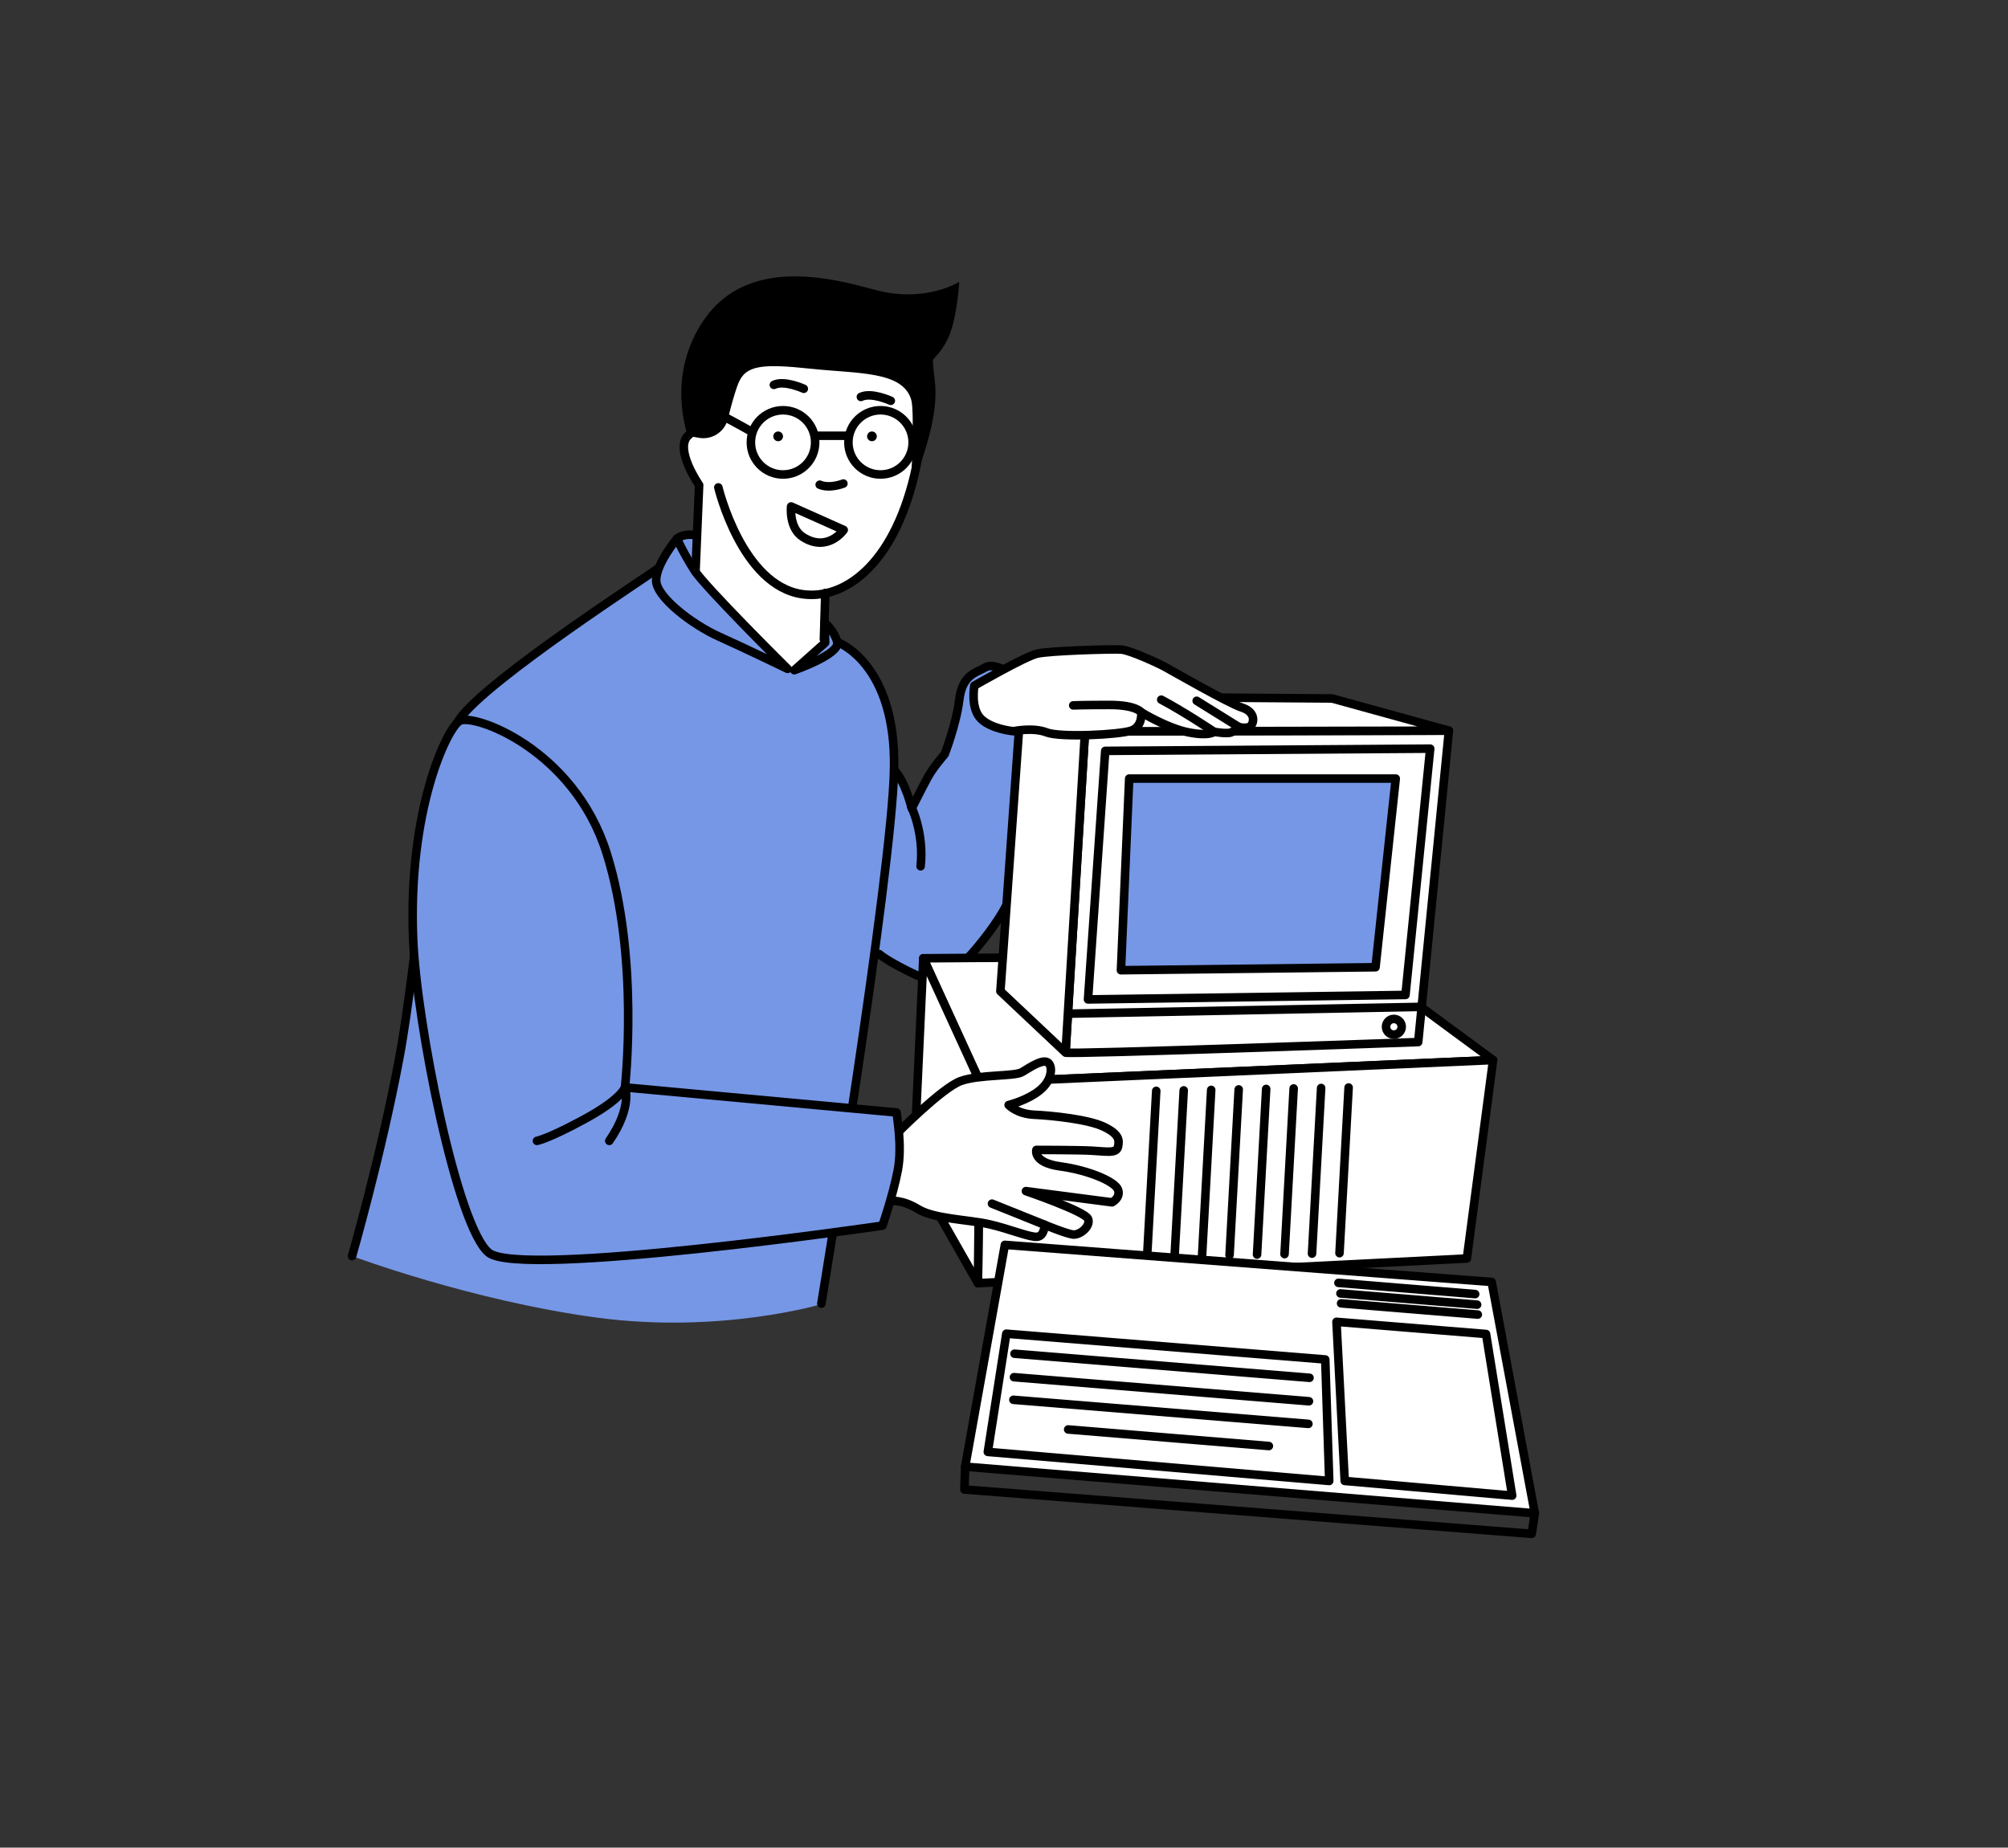 <svg width="188" height="173" viewBox="0 0 188 173" fill="none" xmlns="http://www.w3.org/2000/svg">
<rect x="0" y="0" width="188" height="173" fill="#333333" stroke="none"/>
<path d="M64.885 40.465C64.885 40.465 63.96 41.002 64.081 41.776C64.2 42.551 64.798 44.131 65.064 44.697C65.33 45.264 65.511 45.919 65.511 45.919L65.064 53.758C65.064 53.758 71.382 63.324 73.587 63.772C75.792 64.22 77.311 59.958 77.311 59.958L77.282 55.697C77.282 55.697 80.412 54.743 81.394 53.223C82.376 51.704 84.76 48.933 85.24 46.072C85.716 43.212 86.222 41.155 86.014 38.653C85.806 36.15 85.031 32.961 81.067 32.365C77.103 31.77 68.224 33.914 68.224 33.914L64.885 40.465Z" fill="white"/>
<path d="M94.337 63.198C94.337 63.198 93.763 62.41 92.975 62.516C92.188 62.624 91.147 62.982 90.647 63.627C90.146 64.273 89.93 66.638 89.464 67.57C88.998 68.503 88.389 70.618 88.389 70.618C88.389 70.618 87.278 71.658 86.669 73.02C86.061 74.382 85.416 75.493 85.416 75.493C85.416 75.493 83.875 72.554 83.73 72.375C83.588 72.195 83.767 68.611 83.085 66.353C82.403 64.096 80.577 61.586 80.003 61.157C79.429 60.727 78.57 60.332 78.57 60.332C78.57 60.332 78.499 59.903 78.033 59.221C77.567 58.539 77.208 58.254 77.208 58.254L77.172 60.224L74.269 62.732L73.769 62.516L65.095 53.555L65.311 50.078C65.311 50.078 64.057 49.828 63.52 50.366C62.983 50.903 61.55 53.197 61.55 53.197C61.55 53.197 52.589 59.434 49.937 61.441C47.285 63.448 43.629 66.209 43.199 67.32C42.77 68.432 38.74 90.459 38.74 90.459C38.74 90.459 37.126 101.866 35.906 106.676C34.689 111.488 33.043 117.638 33.043 117.638C33.043 117.638 44.129 121.779 55.824 123.365C67.518 124.947 77.019 122.084 77.019 122.084C77.019 122.084 80.309 100.097 80.735 97.112C81.162 94.128 81.891 89.195 81.891 89.195C81.891 89.195 85.484 91.449 87.191 91.937C88.895 92.424 91.516 89.013 92.124 88.038C92.733 87.064 95.414 84.201 96.631 80.85C97.848 77.5 96.57 66.353 96.57 66.353L94.337 63.198Z" fill="#7697E6"/>
<path d="M82.329 89.34C83.261 90.148 86.701 91.85 87.713 92.01C88.724 92.171 93.26 87.111 94.514 84.156C95.767 81.201 96.7 69.501 96.497 67.921C96.294 66.343 94.553 63.022 94.553 63.022C94.553 63.022 93.054 62.01 92.246 62.495C91.437 62.979 90.099 63.143 89.817 65.49C89.533 67.839 88.44 70.631 88.44 70.631C88.44 70.631 87.386 71.806 86.82 72.857C86.254 73.91 85.363 75.691 85.363 75.691C85.363 75.691 84.755 73.141 83.704 72.088" stroke="black" stroke-width="0.8" stroke-miterlimit="10" stroke-linecap="round" stroke-linejoin="round"/>
<path d="M82.44 44.429C84.101 44.429 85.448 43.082 85.448 41.421C85.448 39.76 84.101 38.413 82.44 38.413C80.778 38.413 79.432 39.76 79.432 41.421C79.432 43.082 80.778 44.429 82.44 44.429Z" stroke="black" stroke-width="0.8" stroke-miterlimit="10" stroke-linecap="round" stroke-linejoin="round"/>
<path d="M73.311 44.429C74.972 44.429 76.319 43.082 76.319 41.421C76.319 39.76 74.972 38.413 73.311 38.413C71.649 38.413 70.303 39.76 70.303 41.421C70.303 43.082 71.649 44.429 73.311 44.429Z" stroke="black" stroke-width="0.8" stroke-miterlimit="10" stroke-linecap="round" stroke-linejoin="round"/>
<path d="M79.4 40.802H76.318" stroke="black" stroke-width="0.8" stroke-miterlimit="10" stroke-linecap="round" stroke-linejoin="round"/>
<path d="M70.345 40.438C70.309 40.33 66.708 38.439 66.708 38.439" stroke="black" stroke-width="0.8" stroke-miterlimit="10" stroke-linecap="round" stroke-linejoin="round"/>
<path d="M81.636 41.313C81.888 41.313 82.092 41.109 82.092 40.857C82.092 40.605 81.888 40.401 81.636 40.401C81.385 40.401 81.181 40.605 81.181 40.857C81.181 41.109 81.385 41.313 81.636 41.313Z" fill="black"/>
<path d="M72.855 41.313C73.107 41.313 73.311 41.109 73.311 40.857C73.311 40.605 73.107 40.401 72.855 40.401C72.603 40.401 72.399 40.605 72.399 40.857C72.399 41.109 72.603 41.313 72.855 41.313Z" fill="black"/>
<path d="M78.963 45.277C78.963 45.277 77.691 45.785 76.745 45.385" stroke="black" stroke-width="0.8" stroke-miterlimit="10" stroke-linecap="round" stroke-linejoin="round"/>
<path d="M78.992 49.62L74.067 47.421C74.067 47.421 73.84 49.428 75.165 50.279C77.496 51.775 78.992 49.62 78.992 49.62Z" stroke="black" stroke-width="0.8" stroke-miterlimit="10" stroke-linecap="round" stroke-linejoin="round"/>
<path d="M83.401 37.528C83.401 37.528 81.584 36.69 80.602 37.164" stroke="black" stroke-width="0.8" stroke-miterlimit="10" stroke-linecap="round" stroke-linejoin="round"/>
<path d="M75.255 36.401C75.255 36.401 73.438 35.563 72.455 36.037" stroke="black" stroke-width="0.8" stroke-miterlimit="10" stroke-linecap="round" stroke-linejoin="round"/>
<path d="M67.255 45.638C67.255 45.638 69.45 54.851 75.152 55.641C78.998 56.173 83.573 52.992 85.598 44.518C87.265 37.544 85.461 32.521 78.531 31.641C71.599 30.764 67.387 34.404 66.86 36.775C66.334 39.145 66.763 40.243 66.763 40.243C66.763 40.243 65.675 39.538 64.403 40.81C63.131 42.082 65.457 45.416 65.457 45.416L65.117 53.537" stroke="black" stroke-width="0.8" stroke-miterlimit="10" stroke-linecap="round" stroke-linejoin="round"/>
<path d="M65.431 40.994C66.658 41.213 67.849 40.444 68.146 39.232C68.431 38.078 68.794 36.727 69.131 35.887C69.813 34.183 71.381 34.046 75.879 34.523C80.378 34.999 84.511 34.733 85.314 37.428C85.659 38.584 85.267 45.796 85.267 45.796C85.267 45.796 86.686 42.596 87.3 39.461C87.914 36.327 87.345 35.215 87.345 33.709C87.345 33.582 88.422 32.768 89.007 31.059C89.652 29.178 89.81 26.394 89.81 26.394C89.81 26.394 86.649 28.391 82.014 27.163C81.439 27.011 80.728 26.816 79.922 26.621C75.919 25.659 69.571 24.772 65.997 29.821C62.249 35.118 64.403 40.812 64.403 40.812L65.431 40.994Z" fill="black"/>
<path d="M97.801 114.68L95.207 113.98" stroke="black" stroke-width="0.8" stroke-miterlimit="10" stroke-linecap="round" stroke-linejoin="round"/>
<path d="M139.791 99.259L91.772 101.361L86.443 89.727L126.471 89.445L139.791 99.259Z" fill="white" stroke="black" stroke-width="0.8" stroke-miterlimit="10" stroke-linecap="round" stroke-linejoin="round"/>
<path d="M137.336 117.836L139.791 99.259L91.772 101.361L91.561 120.148L137.336 117.836Z" fill="white" stroke="black" stroke-width="0.8" stroke-miterlimit="10" stroke-linecap="round" stroke-linejoin="round"/>
<path d="M86.444 89.727L85.532 109.563L91.561 120.148L91.772 101.361L86.444 89.727Z" fill="white" stroke="black" stroke-width="0.8" stroke-miterlimit="10" stroke-linecap="round" stroke-linejoin="round"/>
<path d="M108.253 102.14L107.399 117.649" stroke="black" stroke-width="0.8" stroke-miterlimit="10" stroke-linecap="round" stroke-linejoin="round"/>
<path d="M110.826 102.096L109.973 117.604" stroke="black" stroke-width="0.8" stroke-miterlimit="10" stroke-linecap="round" stroke-linejoin="round"/>
<path d="M113.399 102.051L112.546 117.559" stroke="black" stroke-width="0.8" stroke-miterlimit="10" stroke-linecap="round" stroke-linejoin="round"/>
<path d="M115.973 102.006L115.119 117.515" stroke="black" stroke-width="0.8" stroke-miterlimit="10" stroke-linecap="round" stroke-linejoin="round"/>
<path d="M118.546 101.961L117.692 117.47" stroke="black" stroke-width="0.8" stroke-miterlimit="10" stroke-linecap="round" stroke-linejoin="round"/>
<path d="M121.119 101.917L120.266 117.428" stroke="black" stroke-width="0.8" stroke-miterlimit="10" stroke-linecap="round" stroke-linejoin="round"/>
<path d="M123.692 101.872L122.839 117.383" stroke="black" stroke-width="0.8" stroke-miterlimit="10" stroke-linecap="round" stroke-linejoin="round"/>
<path d="M126.265 101.827L125.412 117.338" stroke="black" stroke-width="0.8" stroke-miterlimit="10" stroke-linecap="round" stroke-linejoin="round"/>
<path d="M139.657 120.035L94.082 116.561L90.363 137.33L143.697 141.694L139.657 120.035Z" fill="white" stroke="black" stroke-width="0.8" stroke-miterlimit="10" stroke-linecap="round" stroke-linejoin="round"/>
<path d="M125.128 123.767L125.9 138.665L141.577 140.04L139.132 124.908L125.128 123.767Z" stroke="black" stroke-width="0.8" stroke-miterlimit="10" stroke-linecap="round" stroke-linejoin="round"/>
<path d="M124.449 138.668L92.486 135.947L94.217 124.879L124.077 127.292L124.449 138.668Z" stroke="black" stroke-width="0.8" stroke-miterlimit="10" stroke-linecap="round" stroke-linejoin="round"/>
<path d="M125.312 120.12L138.111 121.17" stroke="black" stroke-width="0.8" stroke-miterlimit="10" stroke-linecap="round" stroke-linejoin="round"/>
<path d="M125.5 121.11L138.296 122.161" stroke="black" stroke-width="0.8" stroke-miterlimit="10" stroke-linecap="round" stroke-linejoin="round"/>
<path d="M125.561 122.037L138.359 123.088" stroke="black" stroke-width="0.8" stroke-miterlimit="10" stroke-linecap="round" stroke-linejoin="round"/>
<path d="M143.697 141.694L143.407 143.617L90.292 139.466L90.363 137.33" stroke="black" stroke-width="0.8" stroke-miterlimit="10" stroke-linecap="round" stroke-linejoin="round"/>
<path d="M100.009 133.845L118.799 135.396" stroke="black" stroke-width="0.8" stroke-miterlimit="10" stroke-linecap="round" stroke-linejoin="round"/>
<path d="M94.88 131.069L122.499 133.323" stroke="black" stroke-width="0.8" stroke-miterlimit="10" stroke-linecap="round" stroke-linejoin="round"/>
<path d="M94.933 128.951L122.552 131.206" stroke="black" stroke-width="0.8" stroke-miterlimit="10" stroke-linecap="round" stroke-linejoin="round"/>
<path d="M94.983 126.754L122.603 129.009" stroke="black" stroke-width="0.8" stroke-miterlimit="10" stroke-linecap="round" stroke-linejoin="round"/>
<path d="M73.74 62.629C73.74 62.629 66.015 54.967 65.011 53.397C64.008 51.827 63.378 50.445 63.378 50.445C63.378 50.445 61.432 52.768 61.432 54.337C61.432 55.907 64.824 58.483 67.334 59.613C69.847 60.743 73.74 62.629 73.74 62.629Z" stroke="black" stroke-width="0.8" stroke-miterlimit="10" stroke-linecap="round" stroke-linejoin="round"/>
<path d="M74.367 62.753L77.257 60.177L77.193 58.294C77.193 58.294 78.073 58.984 78.386 60.114C78.703 61.246 74.367 62.753 74.367 62.753Z" stroke="black" stroke-width="0.8" stroke-miterlimit="10" stroke-linecap="round" stroke-linejoin="round"/>
<path d="M61.572 53.234C61.382 53.484 45.65 63.577 43.01 67.344C40.371 71.11 39.109 89.869 37.395 99.022C35.68 108.175 32.962 117.612 32.962 117.612" stroke="black" stroke-width="0.8" stroke-miterlimit="10" stroke-linecap="round" stroke-linejoin="round"/>
<path d="M78.386 60.116C78.386 60.116 83.936 62.06 83.706 72.093C83.477 82.125 76.9 122.063 76.9 122.063" stroke="black" stroke-width="0.8" stroke-miterlimit="10" stroke-linecap="round" stroke-linejoin="round"/>
<path d="M77.138 59.85L77.269 55.525" stroke="black" stroke-width="0.8" stroke-miterlimit="10" stroke-linecap="round" stroke-linejoin="round"/>
<path d="M63.378 50.445C63.378 50.445 63.96 49.889 65.129 50.123" stroke="black" stroke-width="0.8" stroke-miterlimit="10" stroke-linecap="round" stroke-linejoin="round"/>
<path d="M85.301 75.496C85.301 75.496 86.533 77.922 86.194 81.111" stroke="black" stroke-width="0.8" stroke-miterlimit="10" stroke-linecap="round" stroke-linejoin="round"/>
<path d="M83.987 106.12C83.987 106.12 88.198 101.853 89.95 101.221C91.701 100.589 95.002 100.808 95.697 100.381C96.608 99.82 97.591 99.19 98.081 99.47C98.57 99.749 98.57 101.082 97.38 102.064C96.189 103.046 94.435 103.465 94.435 103.465C94.435 103.465 95.207 104.305 96.819 104.377C98.431 104.448 101.866 104.798 103.338 105.499C104.81 106.199 104.81 106.76 104.671 107.392C104.531 108.025 103.549 107.814 102.219 107.743C100.886 107.672 97.032 107.672 97.032 107.672C97.032 107.672 96.682 108.862 99.276 109.215C101.871 109.565 104.394 110.616 104.673 111.388C104.953 112.16 104.112 112.579 104.112 112.579L96.05 111.528C96.05 111.528 101.589 113.421 101.868 114.122C102.147 114.823 101.096 115.666 100.467 115.594C99.837 115.523 97.804 114.683 97.804 114.683C97.804 114.683 97.804 115.734 97.103 115.805C96.403 115.876 94.441 115.033 92.547 114.615C90.653 114.193 87.429 114.125 85.957 113.213C84.484 112.302 83.362 112.442 83.362 112.442" fill="white"/>
<path d="M83.987 106.12C83.987 106.12 88.198 101.853 89.95 101.221C91.701 100.589 95.002 100.808 95.697 100.381C96.608 99.82 97.591 99.19 98.081 99.47C98.57 99.749 98.57 101.082 97.38 102.064C96.189 103.046 94.435 103.465 94.435 103.465C94.435 103.465 95.207 104.305 96.819 104.377C98.431 104.448 101.866 104.798 103.338 105.499C104.81 106.199 104.81 106.76 104.671 107.392C104.531 108.025 103.549 107.814 102.219 107.743C100.886 107.672 97.032 107.672 97.032 107.672C97.032 107.672 96.682 108.862 99.276 109.215C101.871 109.565 104.394 110.616 104.673 111.388C104.953 112.16 104.112 112.579 104.112 112.579L96.05 111.528C96.05 111.528 101.589 113.421 101.868 114.122C102.147 114.823 101.096 115.666 100.467 115.594C99.837 115.523 97.804 114.683 97.804 114.683C97.804 114.683 97.804 115.734 97.103 115.805C96.403 115.876 94.441 115.033 92.547 114.615C90.653 114.193 87.429 114.125 85.957 113.213C84.484 112.302 83.362 112.442 83.362 112.442" stroke="black" stroke-width="0.8" stroke-miterlimit="10" stroke-linecap="round" stroke-linejoin="round"/>
<path d="M83.946 104.166C83.946 104.498 84.499 107.255 84.057 109.573C83.614 111.891 82.621 114.759 82.621 114.759C82.621 114.759 48.739 119.727 45.76 117.299C42.781 114.87 39.009 95.793 38.682 87.965C38.179 75.912 41.798 68.284 43.013 67.51C44.227 66.738 53.706 70.065 56.796 79.886C59.885 89.708 58.513 101.816 58.513 101.816L83.946 104.166Z" fill="#7697E6" stroke="black" stroke-width="0.8" stroke-linecap="round" stroke-linejoin="round"/>
<path d="M57.044 106.824C59.238 103.626 58.513 101.816 58.513 101.816C58.513 101.816 58.234 102.875 54.786 104.756C51.339 106.637 50.274 106.824 50.274 106.824" stroke="black" stroke-width="0.8" stroke-miterlimit="10" stroke-linecap="round" stroke-linejoin="round"/>
<path d="M97.801 114.68L92.876 112.702" stroke="black" stroke-width="0.8" stroke-miterlimit="10" stroke-linecap="round" stroke-linejoin="round"/>
<path d="M101.586 68.484L135.653 68.413L132.78 97.573C132.78 97.573 99.764 98.764 99.764 98.556C99.764 98.348 101.586 68.484 101.586 68.484Z" fill="white" stroke="black" stroke-width="0.8" stroke-miterlimit="10" stroke-linecap="round" stroke-linejoin="round"/>
<path d="M135.653 68.416L124.717 65.4L95.628 65.192L93.663 92.811L99.763 98.558L101.586 68.484L135.653 68.416Z" fill="white" stroke="black" stroke-width="0.8" stroke-miterlimit="10" stroke-linecap="round" stroke-linejoin="round"/>
<path d="M103.477 70.307L133.902 70.099L131.589 93.161L101.865 93.58L103.477 70.307Z" fill="white" stroke="black" stroke-width="0.8" stroke-miterlimit="10" stroke-linecap="round" stroke-linejoin="round"/>
<path d="M105.721 72.901H130.677L128.784 90.567L104.949 90.846L105.721 72.901Z" fill="#7697E6" stroke="black" stroke-width="0.8" stroke-linecap="round" stroke-linejoin="round"/>
<path d="M100.113 94.913L132.85 94.281" stroke="black" stroke-width="0.8" stroke-miterlimit="10" stroke-linecap="round" stroke-linejoin="round"/>
<path d="M130.501 96.875C130.907 96.875 131.236 96.546 131.236 96.14C131.236 95.734 130.907 95.406 130.501 95.406C130.096 95.406 129.767 95.734 129.767 96.14C129.767 96.546 130.096 96.875 130.501 96.875Z" stroke="black" stroke-width="0.8" stroke-miterlimit="10" stroke-linecap="round" stroke-linejoin="round"/>
<path d="M94.882 68.466C94.882 68.466 96.71 68.079 97.985 68.576C99.26 69.074 104.802 68.798 105.908 68.41C107.017 68.023 106.851 66.693 106.851 66.693C106.851 66.693 109.29 68.189 111.284 68.576C113.278 68.964 113.667 68.521 113.667 68.521C113.667 68.521 114.887 68.742 115.274 68.576C115.661 68.41 115.993 68.079 115.993 68.079C115.993 68.079 116.881 68.3 117.157 67.913C117.434 67.525 117.489 66.638 116.27 66.251C115.05 65.864 109.682 62.777 109.071 62.445C108.463 62.113 105.797 60.875 104.965 60.82C104.133 60.764 98.259 60.93 97.097 61.207C95.933 61.483 91.224 64.199 91.224 64.199C91.224 64.199 90.834 66.332 91.851 67.312C92.865 68.292 94.882 68.466 94.882 68.466Z" fill="white" stroke="black" stroke-width="0.8" stroke-miterlimit="10" stroke-linecap="round" stroke-linejoin="round"/>
<path d="M113.667 68.521C113.667 68.521 110.828 66.622 108.721 65.511" stroke="black" stroke-width="0.8" stroke-miterlimit="10" stroke-linecap="round" stroke-linejoin="round"/>
<path d="M106.851 66.693C106.851 66.693 106.382 66.008 103.893 66.008C101.404 66.008 100.482 66.048 100.482 66.048" stroke="black" stroke-width="0.8" stroke-miterlimit="10" stroke-linecap="round" stroke-linejoin="round"/>
<path d="M115.994 68.079L112.04 65.619" stroke="black" stroke-width="0.8" stroke-miterlimit="10" stroke-linecap="round" stroke-linejoin="round"/>
</svg>
